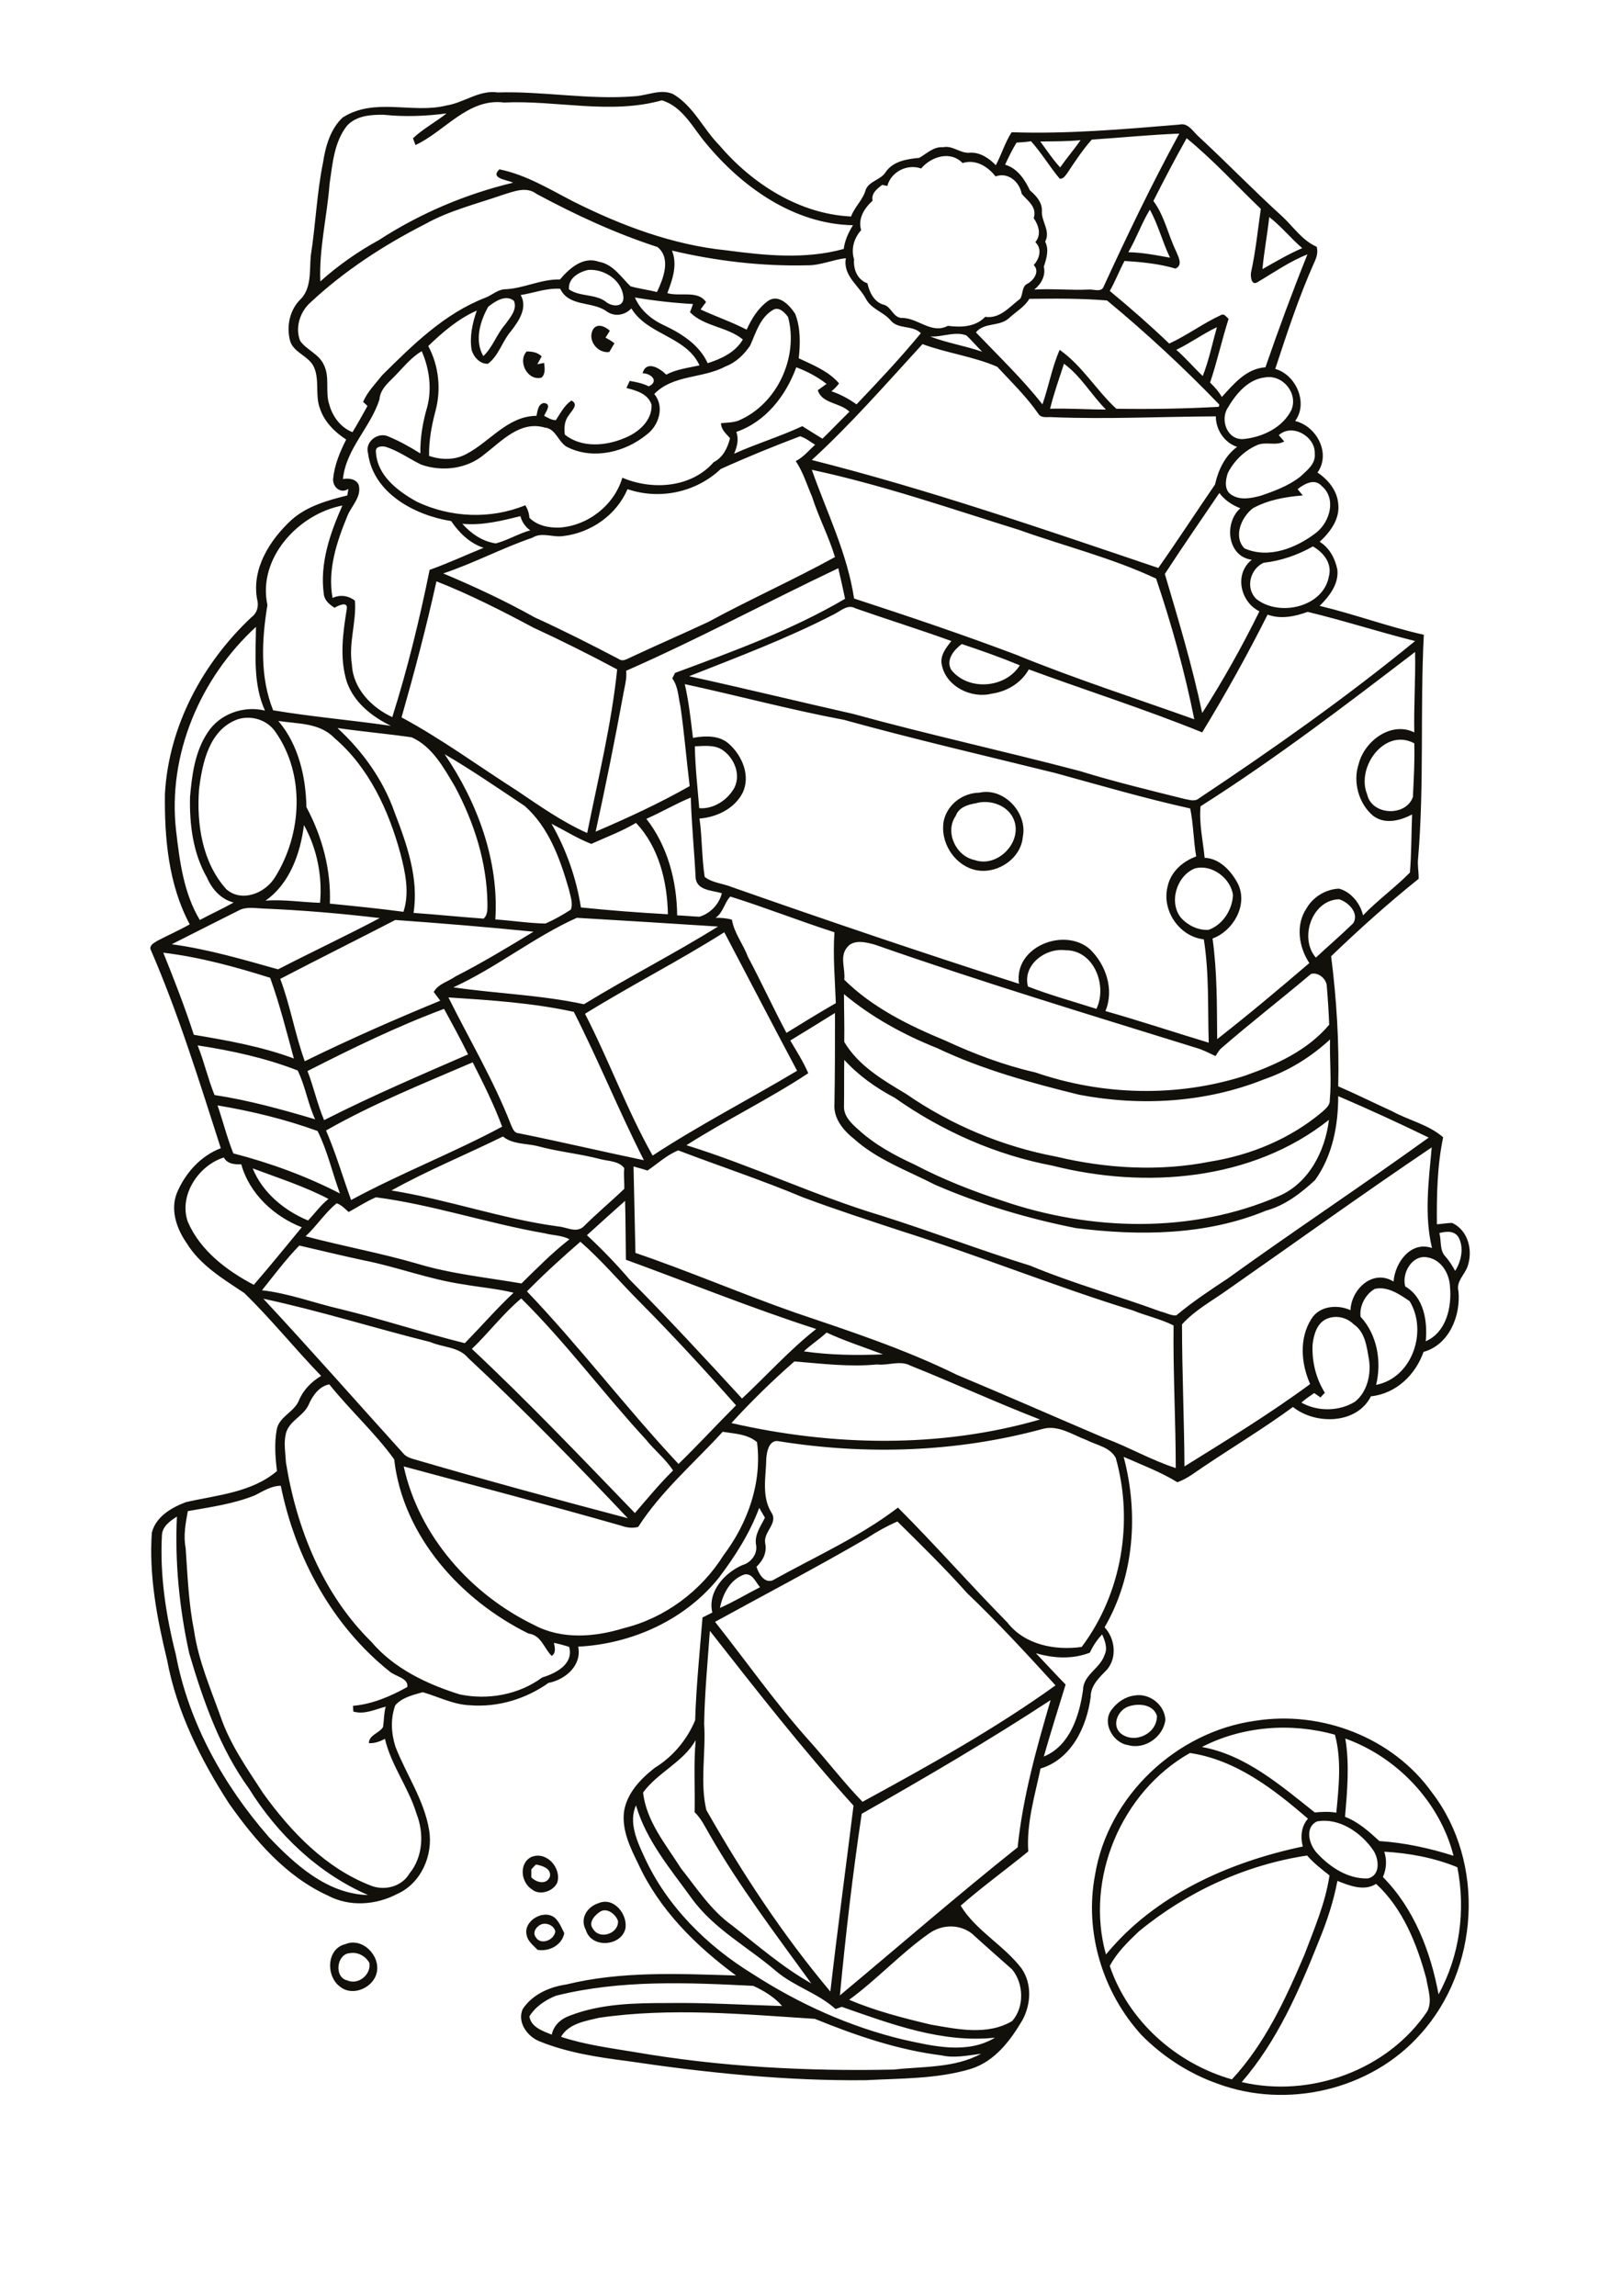 <?xml version="1.0" encoding="utf-8"?>
<!-- Generator: Adobe Illustrator 21.0.2, SVG Export Plug-In . SVG Version: 6.00 Build 0)  -->
<svg version="1.2" baseProfile="tiny" id="Layer_1" xmlns="http://www.w3.org/2000/svg" xmlns:xlink="http://www.w3.org/1999/xlink"
	 x="0px" y="0px" viewBox="0 0 595 842" overflow="scroll" xml:space="preserve">
<path fill="#12100B" d="M128.4,716.3c-4.9,0.2-6,8.9-1,10c4,1.8,8.8-2.1,8.1-6.4C134.1,717.3,131.1,715.8,128.4,716.3 M126.7,713
	c6.2-2.6,12.9,4.2,11.5,10.4c-1.1,5.4-8.5,8.9-13.2,5.4C119.5,725.1,119.6,714.7,126.7,713 M199,705.6c-1.9,0.5-3.9,2.9-2.5,4.8
	c1.8,3.2,6.9,1.1,7.2-2.1C203.2,706.2,200.8,705.2,199,705.6 M193.2,709.7c-1.4-5.4,6.8-10,10.7-6c1.4,1.5,2.2,3.5,3.1,5.3
	c-0.9,4.4-5.5,6.8-9.8,6.1C195.7,713.5,193.6,712,193.2,709.7 M220.3,701c-2.1,1.3-4.7,4.1-2.7,6.5c2.5,4,9.4,1.6,9.1-3
	C225.9,702.1,222.8,699.6,220.3,701 M219.5,698c5.7-2.5,10.9,4.2,9.9,9.4c-1.7,6.5-12.5,7.2-14.5,0.4
	C212.6,703.6,215.4,699.3,219.5,698 M196.6,683.8c-0.6,0.6-1.2,1.2-1.7,1.8c0,1,0,1.9,0,2.9c1.8,1.9,5.5,2.9,6.8-0.2
	C202.4,685.3,198.9,684.2,196.6,683.8 M195,681c5.6-2.2,11.1,4.2,9.4,9.5c-1.5,3.2-6.5,4.8-9.3,2.4C191,690.3,190.3,683.2,195,681
	 M490.6,689.8c-1.4,7.5-3.8,14.7-6.7,21.8c-7.3,18.3-15.3,36.9-28.4,52c25.2,5.9,53.6-4.4,68.1-26c1.9-3.8,0.2-8.1-0.4-12
	c-3.4-12.6-8.6-25.7-18.4-34.7C500.4,693.7,495.1,691.6,490.6,689.8 M417.7,708.4c-4,3.8-8,7.7-10.6,12.6
	c6.8,20.2,24.4,35.8,44.8,41.6c12.1-13,19.7-29.5,26.6-45.7c3.6-9.5,7.7-19,9.2-29.1c-2.9-2.3-5.8-4.5-8.2-7.3
	C456.9,683.9,435.4,693.8,417.7,708.4 M507.8,679.1c1,3.1,0.8,6.3-0.5,9.3c11.4,11.5,17.5,27.3,20.4,43c7.8-14.1,10-30.9,6.9-46.6
	C526.1,681.3,516.8,679.6,507.8,679.1 M483.1,668c-4.7,2.3-2.8,8.7,0.1,11.7c4.7,5.1,11.4,9.5,18.6,9.2c4.6-1.1,4.1-6.9,2.1-10.1
	C499.5,672.2,491.3,666.5,483.1,668 M405.7,716.8c17.9-21.8,45.1-33.9,72.2-39.6c-0.9-3.5-0.6-7.4,1.9-10.2
	c-12.5-10.8-26.4-21.6-43.3-24.1C411.4,657.1,397.9,688.9,405.7,716.8 M493.5,637.6c1.6,9.5,0.7,19.2-0.1,28.7
	c4.9,1.9,8.8,5.4,12.6,8.9c9.2,0.6,18.4,2.6,27.2,5.4C528.2,660.9,512.5,644.4,493.5,637.6 M440.9,640.7c16.1,2.9,29,14.2,41.4,24
	c2.6-0.2,5.3-0.4,7.9,0.1c0.9-9.5,2-19.3-0.5-28.6C473.7,631.7,455.8,633,440.9,640.7 M460.4,631.1c24.3-3.9,50.5,6.1,64.9,26.3
	c19.8,25.8,17.3,65-4.4,88.8c-18.1,20.3-48.8,27.4-74.2,18c-10.5-3.7-20.1-9.9-27.9-17.8c-14.3-15.6-21.1-37.9-17.1-58.8
	C406.4,658.8,431.5,635.1,460.4,631.1 M414.1,625.8c-3.9,1.2-6.5,6.8-3,9.9c5.1,4.1,13.4,0.1,13.3-6.4
	C423.1,625,417.6,624.6,414.1,625.8 M416.3,621.8c5.4-0.9,10.9,3.4,11.2,8.9c-0.7,6.2-7.5,11.1-13.7,9.3c-5.6-0.8-9.7-8.3-6-13
	C409.8,624.3,412.8,622.2,416.3,621.8 M357.9,294.6c-2.9,0.5-6.2,1.5-7.3,4.6c-4.1,5.9,0,14.8,6.9,16.2c8.1,2.9,17.1-5.9,14.7-14
	C370.4,295.5,363.4,293,357.9,294.6 M359.3,290.7c9-2,17.7,7.5,15.9,16.2c-0.7,8.5-10.4,14.4-18.4,11.9c-7.3-2.3-12-10.4-10.6-17.8
	C347.6,294.9,353.2,290.8,359.3,290.7 M193.2,128.9c2,0,4,0.3,5.5,1.8c-0.5,1-1.1,1.9-1.6,2.9c0.6-0.1,1.8-0.4,2.5-0.5
	c0.2,1.8,0.6,4.1-1,5.4C193.5,139.8,189.8,132.5,193.2,128.9 M217.6,120.7c1.6-2.3,4.5-0.9,6.1,0.6c-0.5,0.8-1,1.7-1.6,2.5
	c1.1,0.6,2.3,1.3,3.3,2.1c-0.6,1.1-1.3,2.1-1.9,3.2C219.2,129.7,215.3,124.7,217.6,120.7 M219.8,740c-5,1.2-11.2,2.1-14,7
	c8.8,2.9,18,4.1,27.1,5.6c31.3,5.4,63.3,7.1,95,6.4c10.7-1.2,22.3-0.5,32-5.8c-4.8,0.6-9.7,1.7-14.5,0.6c-16.1-2-31.5-7.3-46.5-13.4
	C272.6,738.7,246,736.2,219.8,740 M204,731.9c-3.8,1.5-7.6,4-9.8,7.6c0.6,4,5,5.4,8.2,6.7c0.7-3.5,3.5-5.9,6.7-7
	c11.4-4.4,23.8-4.6,35.8-4.6c14-0.2,28,0.7,42,1.1c-2.7-3.2-6.8-5.7-10.6-7.4C252.3,727.1,227.7,726,204,731.9 M340.8,709.1
	c-10.4,7.3-19,16.8-29.3,24.3c9.6,4.1,19.8,6.7,29.9,9.1c9.8,1.7,20.8,4.1,29.9-1.3c4.5-5.1,4.3-13.6,0-18.9
	c-4.9-4.4-9.9-8.7-14.8-13.2C351.9,705.6,345.6,705.7,340.8,709.1 M236.4,681.1c8.3,18.1,23,32.6,39.8,42.9
	c16.9,10.9,35.5,19.3,55.1,24c10.9,2.4,23.5,5.5,33.7-0.7c-19.3,2.1-38.2-5-56.2-11.3c-0.6,0.2-1.7,0.6-2.3,0.8
	c-6.4-5.8-15-8.2-21.7-13.8c-10.3-8.9-22.9-15.5-31-26.7c-7.8-10.8-16.7-21.2-20.5-34.2C230.5,668.3,233.7,675.3,236.4,681.1
	 M235.9,657.4c1.2,10.6,8.4,19.1,13.9,27.8c5.8,7.3,11,15.4,18.7,20.9c9.5,7.4,18.6,15.4,29.1,21.3c-12.9-17.8-26.2-35.3-37.2-54.4
	c-1.7-2.9-3.1-6-5.6-8.4c0.2-8.8-0.4-17.6,0.4-26.4C250.6,646.3,241.3,650,235.9,657.4 M316.1,665.2c-3.3,22.1-5.9,44.3-8,66.6
	c21.7-18.1,43.1-36.7,65.2-54.3c1.9-18.4,6.9-36.3,12.1-54C362.8,638.3,339.5,651.9,316.1,665.2 M399.8,606.1
	c-6.4,2.5-13.3,2.1-19.8,0.2c3.6,3.8,7.2,7.7,10.9,11.5c-2.7,8.8-5.5,17.6-8,26.4c9.6-3.9,13.1-15.1,14.4-24.5
	c0.1-5.5,6.3-7.8,7.9-12.8c1.2-2.5,0.1-5.2-0.9-7.5C402.4,601.4,400.9,603.7,399.8,606.1 M260.4,598.1c-0.8,11.4-1.9,22.7-2.1,34.1
	c0.7,10.5-1.6,21.3,0.8,31.6c13.3,23.4,28.2,46,45.5,66.6c2.6-22.8,5.7-45.5,8.5-68.2C294.5,641.7,277.5,619.9,260.4,598.1
	 M264.1,589.7c5-2.2,9.8-5.1,14.7-7.6c-1.6-1.8-2.7-5.1-5.6-4.7C267.9,579.1,265.1,584.6,264.1,589.7 M318.2,564
	c-18.4,10.7-37.3,20.6-55.9,30.8c11.4,14.4,21.9,29.4,34.1,43.1c6.8,7.5,12.9,15.6,20,22.9c24.2-13.2,48.4-26.6,70.8-42.7
	c-10.5-11.5-21.2-23.1-32.5-33.9c-8.1-9.1-16.8-17.6-25.5-26.2C325.3,559.7,321.7,561.7,318.2,564 M59.4,563.1
	c-0.8,14.7,1.5,29.5,5.1,43.7c4.7,25,17.5,47.9,34.1,66.9c9.7,10.2,21.5,20.9,36.4,21.3c-18.3-8-33.2-22.2-43.7-39.1
	c-10.7-14.8-16.8-32.3-21.9-49.6c-3.6-16.4-5.3-33.4-4.5-50.1C62.4,557.8,59.5,559.8,59.4,563.1 M93.5,548.4
	c-7.9,3.2-16.3,4.3-24.6,5.8c-0.8,4.4-1.7,9-0.8,13.5c0.7,10.2,1.1,20.4,3.1,30.4c1.6,11,6.1,21.3,9.8,31.7
	c3.5,10.1,9.7,18.9,15.5,27.8c10.2,14.2,23,27.6,39.7,34c5,1.9,11.2,0.3,14-4.5c5-6.1,5.4-14.8,2.6-21.9
	c-2.9-9.6-9.3-17.7-11.6-27.5c-1.8,1-3.8,1.7-5.9,1.6c0.1-3.1,3.8-3.6,5.2-5.9c0.4-2.5,0.3-5.1,1-7.5c-3.9,1-7.8,3-11.9,1.8
	c0-0.5-0.1-1.6-0.1-2.1c7.1-0.6,13.8-3.5,19.9-6.9c0.6-3.3-4.6-3.9-6.6-5.8c-21-16.8-34.5-41.8-39.8-68
	C99.5,544.9,96.5,546.9,93.5,548.4 M265.1,525.1c-10.5,11.5-22.6,21.8-31,34.9c-2,0.5-4.1,0.3-6-0.4c-26.6-7.6-53.3-14.6-80-21.8
	c5.6,25.6,24.7,47,47.9,58.2c10.2,5.4,22.2,4.4,32.9,1.1c15-3.7,28.3-13.6,36.5-26.7c8.9-11.8,14.2-26.6,12.3-41.5
	C274.2,525.9,269.4,525.8,265.1,525.1 M382.3,524.1c-31.3,8.5-64.4,9.6-96.4,4.5c-3.7-0.9-4.6,3.6-4.8,6.3
	c-0.1,6.6-1.8,13.7,1.8,19.7c2.8,4-3,7.2-2.2,11.4c0.7,3.4-0.8,6.3-3.2,8.6c0.8,2.5,2.8,6.1,5.9,5c15.4-8.6,31.9-15.9,46-26.7
	c13.7,13.7,26.5,28.3,40.1,42.1c6.3,8.2,17.5,10.4,27.3,9c14.7-19.6,19.1-45.9,12.5-69.3c-2.1-4-7.1-4.7-10.8-6.6
	C393.4,526.2,388.1,522.4,382.3,524.1 M113.3,515c-1.8,4.3-7.1,5.9-8.4,10.6c-0.9,3.5-0.2,7.2,0,10.8c3.9,24.2,13.6,48.3,31.3,65.7
	c8.3,9.8,20.3,15.5,32.4,19.3c10.4,2.2,21.8,0.1,30.3-6.2c5-1.5,11.6-4.9,9.9-11.2c-1.8-0.6-3.7-1.1-5.6-1.5
	c0.3,1.7,0.9,3.6-0.8,4.8c-2.9-2.8-3.8-7.6-8.5-8.2c-24.8-12.2-46.1-35.7-49.3-63.9c-7.1-9.8-16.2-18-23.8-27.5
	C117.2,508.4,114.8,511.6,113.3,515 M268.3,521.9c37.1,8.5,76.5,9.3,113.2-1.3c-16-6.2-31.6-13.4-47.6-19.8c-3.8-2-8.1,0.1-12.2-0.4
	c-10.1,1-20.2-0.3-30.3-1.1C283.4,506.3,275.6,513.9,268.3,521.9 M303.2,488.7c-2.6,2.5-5.7,4.4-8.3,6.9c9.6,1.4,19.3,1.5,29,1.1
	C317,494.1,309.9,491.8,303.2,488.7 M486.4,483.8c-3.4,1.7-4.5,5.8-4.9,9.3c-0.3,6.2,1.2,12.4,4.5,17.7c-0.5,0.5-1.1,1.1-1.6,1.7
	c-0.8-0.5-1.5-1.1-2.3-1.6c-1.6,1.1-3.3,2.2-4.7,3.5c5.9,3.3,13.7,3.3,19.6-0.3c4.5-3.5,6-10,5.2-15.4c-0.8-4.6-1.4-10.2-5.6-13
	C493.9,483,489.8,482.2,486.4,483.8 M173.1,494.7c20.6,19.3,40.1,39.8,59.8,60.2c4.6-5.3,9-10.7,14-15.6c-2.8-4.3-6.9-7.5-10-11.4
	c-15.6-16.9-29.3-35.5-45.7-51.7C184.5,481.8,179.3,488.8,173.1,494.7 M96.6,476.3c17.4,18.7,34.3,37.9,51.4,56.8
	c1,1.2,2.6,1.7,4,2.1c26,7.6,52.1,14.7,78.3,21.6c-19-20.1-38.4-40-58.6-58.8c-3.4-4.1-9.2-3.8-13.8-5.8
	C137.4,487.1,117.2,480.7,96.6,476.3 M499.1,482.9c6.1,6.6,7.8,16.4,5.7,25c13.3-2.6,19-19.7,12.3-30.7c-3.7-2.5-8.1-5.6-12.8-4.5
	C500.8,474.7,498.6,479.1,499.1,482.9 M515.5,471.8c6.9,4,8.2,12.9,7.5,20.1c7.6-3.3,9.6-12.6,8.9-20c-0.2-4.9-3.3-10.1-8.5-10.8
	C517.9,460.2,514.1,467.1,515.5,471.8 M96.1,473.2c9.8,1.1,19.2,4.7,28.8,6.9c15.3,3.7,30.3,8.7,45.6,12.5
	c6-6.1,11.6-12.6,17.9-18.5c-6.1-1.5-12.4-2-18.6-3.1c-12.4-1.8-24.2-6.4-36.5-8.8c-7.9-1.7-15.7-3.6-23.5-5.4
	C104.9,461.8,100.6,467.6,96.1,473.2 M193.3,473.6c19.4,20.3,36.4,42.8,55.6,63.3c7.2-7,14-14.4,21.1-21.5
	c-11.4-12.9-23.1-25.6-35.2-37.8c-7.4-7.4-14.1-15.4-21.9-22.2C206.2,461.2,199.6,467.2,193.3,473.6 M528,452.2
	c0.8,2.9,0,6.4,2.3,8.7c1.4,1.6,2.5,3.4,3.5,5.2c2.2-3.5,3.3-8.4,1.3-12.2C533.6,451.2,530.5,451.6,528,452.2 M215.3,453
	c5.5,5.1,10.7,10.5,15.6,16.2c14.1,14.2,27.7,28.9,41.3,43.7c9.1-8.5,17.4-17.8,27.2-25.5c-23.6-7.6-46.5-16.9-69.8-25.4
	c-0.1-7.2-0.1-14.4-0.3-21.6C224.6,444.6,219.9,448.8,215.3,453 M127.9,444.5c-1.4-1.2-2.6-2.6-4.4-3.2c-4.3,3.5-7.3,8.3-11.4,12.1
	c13.5,3.6,27.4,6.1,40.8,10c12.5,3.8,25.6,5.1,38.4,7.3c5.7-5.6,11.3-11.3,17.6-16.2c-2.8-1.5-6.1-1.4-9.1-2.2
	c-20.8-3.6-41.1-10.5-61.9-13.2C134.4,440.6,131.2,442.7,127.9,444.5 M92.7,428.5c3.6,8.9,11.6,15.5,20.3,19.1
	c2.5-2.6,4.6-5.6,7.5-7.9C111.5,435,102,432,92.7,428.5 M68.9,448.1c4.6,10.6,14.3,17.9,24.2,23.1c6-6.9,11.8-14.1,17.6-21.1
	c-10.2-4-19.2-12.3-22.2-23.1c-2.4,0.1-5.1-0.1-6.4-2.5C72.7,427.5,65.5,438.5,68.9,448.1 M237.5,429.3c-1.7-0.6-3.4-1-5.1-1.5
	c0.2,10.5,0.5,21.2,0.7,31.7c19.7,6.7,38.9,15,58.6,21.9c20.1,6.8,40.2,13.4,59.3,22.8c18.2,7.6,36.1,15.5,54.2,23.2
	c8.9,3.3,17.1,8.1,26.1,11c0-17.4-1-34.8-0.8-52.3c-4.8-2.4-10-3.5-14.9-5.5c-28.6-8.8-56.4-20.1-84.9-29.1
	c-12.1-4-24.2-7.9-36.2-12.4c-15-6.3-30.5-11.4-45.7-17.2C244.6,423.6,241.2,426.8,237.5,429.3 M450.5,472.9
	c-5.7,4.1-12.1,7.5-16.9,12.8c0,17.4,0.8,34.8,0.9,52.1c15.6-9.7,31.3-19.3,46.1-30.2c-3.3-7.4-4.1-16.7,0.4-23.8
	c2.9-4.9,9.6-5.5,14.4-3.3c0.3-7.7,8.2-15.2,15.8-10.5c0.5-6.9,6.3-15,14.1-12.3c-2.9-12.1-1.2-24.7-0.1-36.9
	C500.1,437.7,475.4,455.5,450.5,472.9 M184.5,416.8c-13.6,6.7-27.6,12.4-40.9,19.8c20.6,3.3,40.4,10.4,61.2,13.2
	c3,0.2,6.5,2.5,9.2,0.1c4.8-4.8,10.1-9.2,15-13.9c0.1-2.5-0.3-5.1,0-7.6c-2.1-2.7-5.8-2.5-8.8-3.3c-7.6-2-15.5-2.7-23.1-4.8
	C192.9,419.3,188,419.7,184.5,416.8 M79.8,405.4c2,5.8,3.5,11.9,5.8,17.6c13.5,3.5,26.7,8.3,39.1,14.7c-2.8-7.6-4.6-15.7-8.2-22.9
	C104.7,410.5,92.3,407.5,79.8,405.4 M119.6,414.6c3.6,8.3,6.1,17,9.2,25.5c18.1-9.8,37.3-17.2,55.4-26.9c-3-8.1-6.9-15.9-10.8-23.6
	C155.3,397.4,136.8,404.8,119.6,414.6 M309.7,388.7c-0.1,5.7,0,11.4-0.1,17.1c-0.1,3.6,2.8,6.3,5.3,8.5c6,5.5,13.2,9.4,20.6,12.8
	c10.3,5.4,21.2,9.7,32.3,13.3c32.4,11.1,69.4,12.1,101.2-1.7c11.1-4.7,17.1-16.5,18.5-28c-28.2,22.4-67.5,25.4-101.4,16.8
	c-20.8-3.9-40.6-12.7-57.9-24.9C321.2,398.9,314.9,394.4,309.7,388.7 M72.5,383.4c2.4,6,3.8,12.3,6.2,18.2
	c12.5,1.9,24.8,5.3,36.9,8.9c-2.7-5.8-3.6-12.2-6.4-17.9C97.4,388,85,385.3,72.5,383.4 M289.9,381.6c2.3,3.9,4.8,7.8,6.6,12
	c-14.4,9.5-30.1,17.1-44.7,26.4c24.2,7.5,47.1,18.5,71.4,25.8c18.4,5.8,36.4,12.7,54.8,18.4c15.6,6.5,32,11,47.8,16.8
	c1.9,0.4,3.8,1.6,5.7,1.4c5.9-4.9,12.3-9.2,18.7-13.4c24.4-17.6,49.5-34.2,73.9-51.8c-10.9-5.3-22-10.4-33.2-15.2
	c0,10.8-2.1,21.9-8.5,30.8c-5.2,4.8-11,9.3-18,11.2c-22,9.1-46.5,9.3-69.7,6.4c-17.7-3.5-35.1-8.7-51.7-15.9
	c-10.1-5.2-21.1-9.1-29.7-16.8c-3.9-3.1-7.6-7.5-7.2-12.8c0.2-11.1,0.2-22.3,0.2-33.4C301,374.8,295.5,378.2,289.9,381.6
	 M112.8,392.8c2.3,5.9,3.6,12.2,6.1,18c17.3-8.8,35.1-16.4,52.8-24.1c-2.8-5.7-5.8-11.2-8.8-16.7
	C145.7,376.4,129.1,384.5,112.8,392.8 M164.5,365.8c7.7,15.5,16.6,30.4,22.9,46.6c0.6,1.3,1.1,3.1,2.8,3.2c15.4,3.1,30.6,6.7,46,9.9
	c-9.1-17.9-16.6-36.5-25.7-54.4C195.4,367.8,179.9,366.8,164.5,365.8 M309.6,364.6c0,5.8,0.2,11.7,0.1,17.5
	c5.1,8.7,14.2,14,22.7,19.1c16.5,11.4,35.4,19.3,55.1,23c18.5,4.4,37.9,5.5,56.5,1.8c14.9-2.4,29.4-8.4,41-18.2
	c1.3-1.2,2.9-2.4,2.8-4.3c0.7-7.4-0.1-14.8,0.1-22.3c-6.9,6.4-15.1,11.5-24.1,14.6c-21.4,8.6-45.3,10-67.9,5.7
	c-17.8-4.4-35.5-9.2-52.1-17.1C331.5,379.5,319.8,373.1,309.6,364.6 M59.9,349.4c4,9.9,7.9,19.9,11.2,30.1
	c12.4,2.1,24.9,4.3,36.7,8.7c-2.7-9.9-5.2-19.9-8.7-29.6C86.4,354.6,73.3,351,59.9,349.4 M377.1,361.8c8.2,3.2,16.7,5.5,25.1,8.2
	c4.1-8.5-0.9-21.6-11.3-21.5C383.5,347.5,375,353.9,377.1,361.8 M310.7,347.5c-2.8,3.4-0.5,7.9-1,11.8c10.3,10.2,23.7,16.8,37,22.3
	c10.6,4.9,21.6,9.1,33.1,11.7c24.6,8.5,52.1,9.2,76.9,1.2c11.4-4,22.9-9.2,30.9-18.7c-0.2-4.8-0.5-9.5-0.9-14.3
	c-0.2-2.6-3.2-5.1-5.8-4.3c-11,9.3-22.4,18.1-33.2,27.5c-0.7,0.8-1.2,1.7-1.8,2.6c-2.4-1.1-4.8-2.4-7.4-3.1
	c-39.3-12.2-78.6-24.1-117.4-37.7C317.7,345.5,313,344.4,310.7,347.5 M214.6,371.8c8.8,17.1,15.4,35.3,24.8,52
	c17.1-11.2,35.4-20.6,53-31.1c-9-16.9-17.8-33.9-26.7-50.8C249.1,352.4,231.4,361.4,214.6,371.8 M102.8,359c3.7,9.8,5.4,20.3,9,30.2
	c16.3-8,32.9-15.3,49.7-22.2c-0.8-1.1-1.6-2.1-2.4-3.2c1.7-3,5.3-3.8,8-5.7c9.8-5,19.2-10.7,28.6-16.4c-16.9-1.7-33.8-3.1-50.7-4.3
	C130.9,344.7,116.8,351.7,102.8,359 M166.3,362.1c15.8,2.3,32.2,2.8,47.9,6.2c16.2-9.9,33.1-18.5,49.2-28.5
	c-17.3-1.1-34.5-2.2-51.8-3.2C195.8,343.7,182.1,354.9,166.3,362.1 M87.4,334c-8.2,4.1-16.3,8.2-24.4,12.3c13.3,1.8,26.2,5.6,39,9.2
	c12.4-6.4,25-12.3,37.3-18.8c-14.2-1.7-28.5-2.9-42.8-3.5C93.5,333.1,90.2,332.4,87.4,334 M482.7,351.2c4.5-4.2,9.3-8.3,13.7-12.6
	c2.3-3.7-1.8-7.8-5.2-8.8C481.2,330.1,476.5,344.1,482.7,351.2 M262.5,336.6c2,0,4,0.1,6,0.7c0.8,4.9,4.1,8.9,5.8,13.5
	c4.9,9.2,9.3,18.8,14.2,28c6-3.7,12-7.4,18.1-10.9c-0.3-8.7-1.1-17.4-0.5-26c-12.8-4.1-25.4-9.1-38.2-13.1
	C265.8,330.9,265.3,334.7,262.5,336.6 M438.3,318.5c-6.7,2.7-9.7,12.5-5,18.2c2.5,2.7,6.3,4.6,10.1,4.3c5.2-1.9,8.6-7.3,8.9-12.7
	C451.5,322.1,444.5,316.8,438.3,318.5 M111.5,302.6c-1.3,10.3-5.2,21.5-14.1,27.7c6.7-0.5,13.3,0.6,20,0.8
	C118.3,321.4,116.3,311.2,111.5,302.6 M233.3,301.8c-5.2,3.1-10.9,5.2-16.4,7.7c-5.1-2-9.7-4.9-14.6-7.4c5.4,9.4,9.1,19.9,10.8,30.7
	c10.6,1.1,21.2,1.9,31.9,2.5C244.8,323.4,241.7,310.6,233.3,301.8 M237.1,300.3c7.8,9.9,11.2,22.9,11.3,35.4
	c2.7,0.1,5.4,0.4,8.2,0.5c4-1.2,7.2-4.6,8.2-8.6c-3.4-1.1-8.9-0.9-9.6-5.4c-0.5-9.9-1.5-19.8-1.8-29.7
	C247.8,294.8,242.6,297.9,237.1,300.3 M163.1,276.6c12,17.6,20,39.1,18.6,60.6c6.1,0.4,12.2,1.4,18.4,1.5c3.2-1.4,6.4-3.2,9.3-5.1
	c0.9-2.4-0.2-5-0.7-7.4c-3.2-11.1-7.3-22.7-16.2-30.6C182.9,289.2,173.2,282.5,163.1,276.6 M254.9,273.7c0.1,7.6,1,15.2,1.6,22.7
	c5.3,0.4,10.4-3,12.9-7.5c2.5-5-0.2-11.2-4.6-14C261.9,273.1,258.3,273.6,254.9,273.7 M501.5,291.3c1.7,7.8,14.2,8.3,16.8,1
	c0.3-6.6,0.7-13.1,0.5-19.7C508,266.8,497.4,281.3,501.5,291.3 M123.8,267c9.2,8.5,16.7,18.9,20.9,30.8c4.5,11.7,9,24.3,7,37
	c8.6,0.6,17.1,1.5,25.7,2.1c1.6-1.4,1.4-3.8,1.4-5.7c-0.2-15-4.9-29.6-11.9-42.7c-4.1-6.9-8.3-14.7-15.9-18.1
	C141.9,269.1,132.8,268.3,123.8,267 M102.1,264.4c7.4,8.7,10.1,20.5,10.3,31.6c5.8,10.8,9.1,23.1,8.6,35.4c9,0.9,18,1.8,27,3
	c2.3-7,0.7-14.4-1.1-21.3c-4.3-15.9-11.6-31.7-24.3-42.5C117.2,265,109.1,265.5,102.1,264.4 M87.2,263.8c-10.5,3.8-13,16-14.2,25.8
	c-0.9,12.7,1.2,26.7,10,36.5c5.7,5,14.3,1.5,17.9-4.4c9.9-15.8,11.1-37.6,0.2-53.2C98.1,264,92.2,262.2,87.2,263.8 M251.2,250.9
	c1.5,6.5,2.2,13.1,3,19.7c4.5-0.8,9.8-1,13.3,2.3c4.8,4.3,7.9,11.7,4.9,17.9c-3,5.8-9.5,8.9-15.8,9.4c1,7.1,0.8,14.3,1.9,21.4
	c2.8,2.2,6.7,2.4,9.9,3.7c35,12.3,70.1,24.2,105.4,35.5c-2-13.6,16.6-20.9,26-12.7c5.9,5.7,9,14.8,5.7,22.7
	c12.7,3.6,25.3,7.8,37.9,11.6c-0.4-12.6,0.2-25.3-1.8-37.9c-9-1-15.5-10.6-13.3-19.3c1.1-5.4,5.5-9.3,10.5-11.1
	c-1-5.8-1-11.8-2.2-17.6c-16.7-3.7-33.1-8.5-49.5-13c-25.9-6.4-51.8-12.4-77.5-19.5C289.9,260.3,270.6,255.1,251.2,250.9
	 M440.4,295.7c-0.6,6.3,0.9,12.7,1.5,18.9c5.6,0.2,9.9,5,12.3,9.7c3.6,7.7-1.8,17.1-9.4,19.9c1.7,12.2,1.6,24.5,1.7,36.9
	c11.5-9,22.7-18.4,33.8-27.9c-3.9-5.9-5.1-14.1-1-20.1c2.4-4.2,7.1-7,11.9-7.2c4.4,1.2,7.8,5.4,8.8,9.8c5.4-5.6,11.8-10.2,17.2-15.7
	c0.6-7.1,0.5-14.2,0.8-21.3c-4.4,2.3-10.1,3.8-14.4,0.4c-5.2-4.4-7.4-12.4-5.2-18.9c2.1-8.4,11.9-15.8,20.4-11.6
	c-0.2-9.9,0.5-19.7,0.3-29.5C493.5,258.7,467.7,278.4,440.4,295.7 M348.9,245.6c6.2,7.9,19.9,6.9,25.2-1.6c-7-2.9-14.1-5.4-21.3-7.8
	C350,238.3,346.9,241.9,348.9,245.6 M64.6,304.7c1.3,11.2,2.8,22.9,8.7,32.7c4.1-2.2,8.3-4.1,12.4-6.4c-4.7-1.2-8-5-9.8-9.2
	c-5.1-8.9-6.4-19.3-6.2-29.4c0.7-8.2,1.8-16.8,6.5-23.8c4.4-6.8,13.2-9.9,21-8c-4.4-9.6-3.4-20.5-3.3-30.7
	C73.4,248.7,61.4,276.9,64.6,304.7 M306.1,225.2c-17.2,8.9-35.3,15.7-53.3,22.8c20.1,4.4,40.1,9.3,60.1,13.8
	c27.6,7.6,55.6,13.7,83.3,21c12.6,3.9,25.5,7,38.3,10.2c1.7,0.3,3.8,1.1,5.3-0.2c27.2-18.1,54-37,79.3-57.7
	c-13.2-3.3-26.1-7.5-39.4-10.7c-4.7,1.7-9.9,2.8-14.7,1c-7.4,14.7-15.4,29.1-24,43.2c-20.9-8.5-42.4-15.3-63.6-23.1
	c-2.8,5-8,8.1-13.6,8.9c-7.5,1.9-16.7-2.6-18.3-10.5c-0.8-3.4,1.5-6.3,3.5-8.8c-11.6-4.2-23.5-7.9-35.2-12
	C311,221.5,308.5,224,306.1,225.2 M160.1,213.2c-3.7,16.8-8.1,33.4-12.8,49.9c14.7,7.9,28.3,17.9,42.4,26.9
	c8.3,5.6,16.5,11.4,25.7,15.5c4-19.9,8.9-39.8,11-60c-10.1-5.4-20.3-10.5-30.7-15.3C184.1,224,172.3,218,160.1,213.2 M229.7,246
	c0.3,2.8-0.5,5.5-1,8.3c-3.1,16.9-6.5,33.8-10.2,50.7c11.7-5,23.4-10.4,34.5-16.7c-1.2-9.8-2-19.6-3.4-29.3c-0.8-3.4-0.8-7.3-3-10.2
	c0.3-0.5,0.8-1.5,1-2c21.3-7.9,42.8-15.7,62.4-27.2c-0.8-3.8-1.6-7.5-2.5-11.2C281.6,220.7,256.1,234.4,229.7,246 M463.5,206.4
	c-4.9,2.3-6.8,9.3-2.6,13.3c8.4,6.6,24.6,3,26.6-8.4c1.2-4.7-2-8.7-5.9-10.9C476,203.6,469.8,205.7,463.5,206.4 M169.6,192.1
	c3.2,3.6,7.4,6.5,12.3,7.2c4.4-1.2,8.3-3.6,12.6-4.8c-1.8-1.3-3-3-3.6-5.2C184,191,176.9,192.8,169.6,192.1 M98.1,221.9
	c-2.1,12.7-2.8,26.4,2.1,38.6c14.3,2.4,28.8,3.6,43.2,5.7c-7-3.4-13.6-8.6-16.2-16.2c-2.7-8.7-1.4-17.9,0-26.6
	c0.5-3.1-3.1-1.3-4.5-0.5c-1.8-1.2-3.6-2.6-3.9-4.9c-1.6-11.3,2.3-22.5,6.8-32.6C109.4,188.5,94.4,204.8,98.1,221.9 M447.3,180.8
	c-6.7,9.9-13.5,19.7-20,29.7c5,16.9,10.1,33.8,13.7,51c7.7-12,14.7-24.5,21-37.3c-7.1-3.5-9.3-13.8-2.8-18.9
	c-9-1.2-10.3-13.5-4.2-18.9C452.1,185.3,449.3,183.5,447.3,180.8 M476,179.4c0.6,0.8,1.3,1.5,1.9,2.3c-6.2,0.5-12.7,1.6-18.3,4.7
	c-4.2,3.2-7.3,10.4-3.1,14.7c8.9,4,19.2-0.2,26.4-5.8c5-4,7.4-12.5,1.9-17.1C482.2,175.3,478.4,177.5,476,179.4 M297.8,172.3
	c5.5,15.6,13,30.6,15.5,47.2c19.9,6.5,39.8,13.2,59.4,20.6c21.5,8.8,43.6,15.9,65.4,23.7c-3.5-17.5-8.3-34.7-14-51.6
	c-16.2-7.6-33.6-11.9-50.4-17.9C348.6,186.5,323.6,177.8,297.8,172.3 M264.4,172c-9.1,8.6-22.4,11.4-34.2,7.4
	c-4.1,9.5-13.4,16-23.6,17.2c-3.8,0.6-7.8-1.6-11.3,0.6c-11.1,3.8-21.6,9.4-32.7,13.1c11.4,4.8,22.6,10,33.5,16.1
	c10.5,4.8,20.8,10,30.9,15.3c1.5,1.1,3.1-0.1,4.5-0.7c9.4-4.4,18.9-8.5,28.3-12.9c15.3-8.3,31.2-15.4,46.5-23.8
	c-2.3-7.6-6-14.6-8.4-22.1c-1.9-4.4-3.3-9.1-6-13.1c2.8-1.4,4.8-3.9,7.1-6c-1.8-1.1-3.5-2.5-5.5-3.1
	C283.7,163.7,273.9,167.7,264.4,172 M469.1,159.6c0.7,0.8,1.3,1.5,2,2.3c-3.2,1.8-7-0.2-10.3,1.5c-4.4,2-8.2,5.7-10.4,10.1
	c-0.9,2.6-1.4,6.4,1.4,8c3.2,2.1,7.3,1.2,10.7,0.3c5-1.7,10.1-3.6,14.4-6.9c2.4-2.3,5.8-4.7,5.4-8.5
	C482.6,160.1,474,155.1,469.1,159.6 M464.1,138.4c-6.4,0.7-10.8,6.2-13.8,11.3c-2.8,4.5,0,11.9,6,11.3c6.9-0.7,14.2-4.2,17.4-10.6
	C476.3,144.3,470.6,137.3,464.1,138.4 M292.1,134.7c-3.8,10.4-11.2,20-22,23.7c1,2.7,0.3,5.4-0.8,8c8.2-3.7,16.9-6.3,25-10.1
	c2.5,1.5,4.9,3.1,7.4,4.6c3.4-3.3,6.6-6.7,9.9-9.9c-3.4-3.4-10.1-2.9-11.6-7.9c1.1-0.8,2.1-1.5,3.2-2.3
	C299.9,138.2,296.1,136.2,292.1,134.7 M390.3,133.4c-1.8,5.5-3.7,10.9-5.1,16.5c6.8-0.2,13.7,0.3,20.5,0.3
	C400.3,144.8,396.5,137.9,390.3,133.4 M145.7,137c-2.6,2.9-6.2,5.3-6.5,9.5c-3.3,10.3-12.3,18.1-13.4,29.2c2.1-0.4,4.9-0.1,5.8,2.2
	c1.1,4.4-2.7,7.6-4.2,11.4c-3.9,9.5-7.3,19.7-5.4,30c2.7-1.3,5.8-0.9,8.2,1c0.6,7.8-2.4,15.6-1.1,23.5c0.4,8.7,7.2,15.7,14.8,19.2
	c5.6-17.7,10-35.8,13.7-54c6.7-2.4,13.2-5.4,19.8-8.1c-5-1.6-9-5.5-11.9-9.8c-13.3-2.1-28.6-10.2-30.5-24.9
	c-1.2-4.1,3.5-7.8,7.3-6.2c4.1,1.7,8.1,3.9,11.9,6.3c-0.1-5.8,0.9-11.5,2.5-17c1.8-6.8,0.8-14.1-2-20.5
	C151.1,130.9,148.5,134.1,145.7,137 M297.8,168.7c43.1,10.9,85.1,25.4,127.1,39.6c7.1-10.1,13.8-20.4,20.8-30.6
	c1.2-5.3,3.6-10.5,8.1-13.8c-4.7-1.6-7.8-6.3-7.8-11.2c-20,0.1-39.9,1.1-59.9,0.3c-1.7-0.2-4,0.5-5.1-1.1
	c-4.4-6.4-10-11.8-15.2-17.4c-8.8-3.8-18.5-5-27.4-8.3C325.1,140.7,312.2,155.5,297.8,168.7 M341.2,123.4c6.2,2.4,12.8,3.4,19.1,5.6
	c-2-2-3.8-4.1-5.8-6C350.1,121.4,345.7,123.7,341.2,123.4 M431.5,128.3c3.5,3,6.4,6.5,9.7,9.6c2.3-5.8,3.5-11.9,5.2-17.9
	C441.3,122.4,436.7,125.8,431.5,128.3 M283.5,113.7c-4.7,2.8-6.2,8.3-8.3,13c-2.2,3.3-5.3,6.3-9.1,7.7c-8.3,4.5-19.1,2.9-26.1,10.1
	c3.9,4.6,1.7,11.6-2.8,14.9c-7.8,6.4-19.3,9.2-28.6,4.8c-3.8-1.5-4.4-7-8.8-7.4c-9-2.6-15.8,5-22.2,9.9c-6.3,5.3-15.4,6.4-23.1,3.7
	c-4.3-2.1-8.3-5-12.9-6.5c-1.4-0.4-4-0.3-3.7,1.8c0.4,8.7,8,14.4,15,18.3c12.4,5.9,27.1,6.5,39.8,1.3c0.9,1.4,1.4,3,1.5,4.6
	c2.9,2.9,7.1,3.7,11,3.6c10.5-0.7,20.1-8.2,23.1-18.3c11,4.7,25.3,3.7,33.5-5.7c3.4-1.7,5.1-5.2,6-8.8c-1.4-1.6-3.3-3.1-3.3-5.5
	c2.1-0.2,4.3-0.2,6.3-0.9c14.3-6,22.2-23.3,18.3-38C287.9,114.6,285.7,112.3,283.5,113.7 M377.6,109.6c-1.8,3-5,4.8-7.5,7.1
	c-3.5,3.2-9,1.4-12.1,5.2c8.3,8.7,17,17,24.4,26.4c2.3-6.6,3.5-13.5,6.3-20c8.3,5.8,13.5,14.9,20.8,21.6c12.5,0.2,25,0,37.6-0.7
	c0-0.2,0.1-0.6,0.2-0.8c-13-13.5-26.8-26.3-41.2-38.2C396.6,109.4,387.1,109.5,377.6,109.6 M232.9,109.1c2.1,4.9,6.4,8.3,11.1,10.4
	c6.3,3,12.6,7.1,15.6,13.7c5-1.6,10.2-4,12.9-8.7c-5.7-4.7-14.2-4.7-19.4-10c0.4-1,0.8-2,1.1-3C247.1,111.1,240,110.3,232.9,109.1
	 M179.1,112.5c-3,5.3-5.1,12.4-1.8,18.1c3.5-3.3,4.9-8.1,8.1-11.7c1.7-2.4,4.5-5.5,3.1-8.6C185.5,107.9,181.6,110.5,179.1,112.5
	 M191,108.2c2.7,4.7-0.8,9.7-3.6,13.3c-3.2,3.7-4.4,8.9-8.4,11.9c-2.9,0.2-5.3-2.5-6-5.1c-0.8-4.8,0.3-9.8,1.9-14.4
	c-6.8,3-12.5,7.9-17.8,13c3.9,7.3,4.8,16,2.6,24c-1.4,5.3-2.4,10.8-2.3,16.3c4.4,1.5,9.3,1.6,13.5-0.6c8.8-4.5,15.2-14,25.9-14.1
	c0.4-1.7,0.5-4.3,2.7-4.7c3.1,0.3,0.7,3.2,0.1,4.7c1.4,0.7,2.7,1.6,4.3,1.6c1.7-2.6,3.1-5.4,5.7-7.2c2.9,1.4,0,3.8-1,5.5
	c-1.6,2-1.7,4.6-1.4,7c6.1,4.9,14.9,4.2,21.8,1.3c5.1-2,10.3-6.4,10-12.3c-1.3-4-5.6-5.2-9.2-6.1c0.4-0.9,0.8-1.8,1.2-2.6
	c2.4,0.4,4.8,0.9,7,2c3.9-1.9,0.8-4.8-2.3-4.8c1.4-4.9,6.3-1.9,8.7,0.5c3.8-2,8.1-2.5,12.2-3.4c-4.9-10.7-19.1-11.1-25-20.9
	c-2.4,2.6-6.3,3.2-9.2,1c-5.3-3.7-13.7-1.5-16.9-8.2C200.3,105.6,195.7,107.5,191,108.2 M215.7,99c-3.4,0.8-7.3,3-7,7.1
	c3.9,2.8,9.7,1.6,13.6,4.6c2,1.7,6.2,2.2,6.4-1.3C228.5,103,221.8,98.5,215.7,99 M246.5,91.9c2.1,5.2,0.2,10.6-1.7,15.6
	c4.6,1.4,11.2-1.2,14.2,3.3c-0.7,0.9-1.4,1.8-2,2.7c5.6,2.6,11.5,4.6,16.9,7.4c1.8-4,4.2-7.9,7.8-10.5c3.9-2.8,8,1.6,10,4.7
	c2,5.1,1.9,10.9,1.3,16.3c5.3,2.5,10.9,4.7,14.8,9.2c-0.8,1.1-1.8,2.1-2.8,2.9c3.3,1.1,6.4,2.8,9.2,4.8c8.1-8.5,16.1-17,23.6-26.1
	c-3.1-3.1-8.3-1.3-11.1-4.7c-2.6-3.1-7-4.1-9-7.8c-2.6-5-8.6-8.6-7.4-15c-4.8,0.5-9.4,2.7-14.3,2.6
	C279.3,97.7,262.6,95.7,246.5,91.9 M465.6,79.6c-0.7,6.4-1.9,12.7-2.5,19.1c4.8-2.7,9.5-5.5,14.6-7.7C473.5,87.4,470,83,465.6,79.6
	 M413.9,92.5c5.2,0.1,10.3,1.1,15.3,2c-2.8-5.8-4.3-12-7.4-17.6C418.8,81.8,416.9,87.4,413.9,92.5 M184.3,71.5
	c-9.5,3.3-19.4,5.7-28.2,10.6c-15.3,7.8-29.8,17.2-42.4,29c-3.7,3.4-5.5,9.1-3.6,13.9c2.4,3.4,6.9,4.8,8.7,8.8
	c2.3,4.6,0.4,9.9,2,14.6c1.2,4.4,4.2,8.4,8.5,10.1c1.9-3.1,3.7-6.4,5.5-9.6c-0.5-0.5-1-1-1.6-1.5c1.6-3.8,4.5-6.6,7-9.8
	c11.2-11.1,22.8-22.6,37.8-28.4c2.4-0.9,4.4-2.9,7-3.1c7-0.2,13.4-3.8,20.4-3.6c3.5-4.1,8.5-8.6,14.3-6.5c5.2,0.9,8.1,5.6,11.6,9
	c3.2,0.9,6.5,1.3,9.7,2.1c2.3-4.9,5.3-12.3,0.2-16.5c-15.4-5-30.1-11.8-44.4-19.5C193,68.2,188.3,70.3,184.3,71.5 M337.9,61.8
	c-5-1.8-11,1.1-12.4,6.4c-0.7-0.1-1.3-0.3-1.9-0.4c-1.8,1.4-4.1,3.1-3.5,5.8c-3,2.7-5.5,6.6-4.2,10.8c-2.6,2.9-3.8,6.9-2.6,10.7
	c-0.3,3.7,1.2,7.5,4.9,8.8c0.7,3.2,2.4,6.8,5.8,7.8c2.9,0.6,3.5,4.6,6.6,4.9c6-0.2,11,6.1,17.1,2.9c4.7,0.6,10.1,0.5,13.7-3.3
	c5.5,0.8,8.9-3.7,12.8-6.6c1.2-1.7,0.5-4.6,2.8-5.6c2.3-1.3,4.5-4.5,2.2-6.8c2.1-2.3,3.2-5.9,0.6-8.4c2.3-2.8,1.2-6.1-0.6-8.8
	c1.3-4.1-2.2-6.3-4.4-8.9c-0.8-4.4-5-8.1-9.6-6.4c-2.9-3.7-7.3-6.4-12.1-4.9C348.6,55.1,341.5,57.5,337.9,61.8 M381.6,51.9
	c2.4,3.2,4.6,6.6,7.3,9.5c2.4-3.4,5.1-6.6,7.5-10C391.5,51.9,386.5,51.8,381.6,51.9 M435.3,50.7c-4.3,7.6-8.3,15.3-12.2,23
	c4.1,5.5,5.4,12.5,8.4,18.6c0.8,2,2.5,5-0.3,6.2c-6.1-1.8-12.4-2.4-18.7-2.8c-1.9,3.6-3.4,7.5-5.4,11c7.5,6.2,14.8,12.6,21.8,19.3
	c6.6-3,12.5-7.5,19.1-10.5c1.2-0.6,1.9,0.9,2.7,1.4c-2.5,7.8-4.2,15.7-6.8,23.4c1.6,1.6,3.2,3.3,4.3,5.3c4.4-4.8,8.9-10.4,16-10.9
	c4.8-13.9,9.9-27.7,15.4-41.4c-6.6,2.6-12.4,6.7-18.5,10.3c-2.1,1.1-2.4-2.3-2.2-3.6c1.7-7.7,2.5-15.6,3.6-23.4
	C453.6,68.1,445.1,58.7,435.3,50.7 M400.5,51.2c-3.4,3.8-6.2,8.1-9,12.3c-0.7,0.9-1.5,2.3-2.8,2c-3.7-4.4-6.6-9.4-10.5-13.7
	c-1.8,0.3-3.5,0.4-5.3,0.5c-1.6,2.6-2.9,5.3-4.2,8.1c4.5,1.3,7.2,5.4,9.1,9.4c2.2,1.9,4.5,4.3,4.4,7.5c-0.3,3.9,3.3,7.4,1.2,11.3
	c1.5,3,0.5,6.2-0.5,9.2c0.8,3.3-1,6.4-3.5,8.4c6.6-0.4,13.2,0.3,19.9,0c1.9-0.2,4.8,1.2,5.6-1.2c8.7-18.9,17.7-37.7,27.7-56
	C422,49.4,411.2,50.5,400.5,51.2 M184.9,37.6c-13.2-1.7-21.7,10.6-32.5,15.6c-0.2-0.6-0.7-1.9-0.9-2.5c3.7-3.5,8.3-5.9,12.3-9.1
	c-7.6,1-15.3,1.3-22.9,0.5c-4.8-0.1-10.2,0.3-13.6,4c-4.8,6.1-5.3,14-6.4,21.3c-0.9,11.9-3.9,23.8-3.4,35.8
	c6.5-5.8,13.7-10.9,21.4-15.1c15.1-9.8,31.8-16.9,49.3-21.1c-2.2-1.1-8.6-1.5-5-4.9c9.8,2,18.4,7.3,27.1,11.8
	c17.6,8.8,36.4,15.9,56.1,17.9c14.3,1.9,29,3.4,43.1-0.5c0.4-3.1,1.7-6,3.4-8.7c-21.6-0.4-40.6-13.9-53.9-30
	c-4.8-5.6-8.5-13.5-16.2-15.8C223.7,42.1,204.2,36.7,184.9,37.6 M163.7,38.7c6.5-1,12.1-5.8,18.9-4.8c16.8-0.5,33.5,2.8,50.3,1.4
	c4.7-0.3,9.5-2.8,14-0.8c7.5,4.4,11,12.7,16.9,18.7c12.1,14.2,29.4,25.3,48.4,26.2c1.3-3.6,4.4-6.1,5.4-9.9c1.4-3.2,5.5-3.5,7.3-6.4
	c2.7-4,7.9-4.8,12.3-5.2c2.8-1.6,5.3-4.2,8.7-3.9c3.6-0.8,6.4,2.4,9.9,2c3.7-0.2,7,2,9.5,4.6c2.1-4,3.4-8.4,5.8-12.1
	c20.5,0.7,41-1.1,61.5-2.8c3.2-0.8,5,2.5,7,4.3c10.4,9.6,20.2,19.8,30.7,29.3c4.1,3.8,7.4,8.9,12.7,11.2c0.6,2.1-0.1,4.1-1,6
	c-5.6,12.6-9.9,25.7-14.2,38.8c7.6,2.1,12.2,12.5,7.3,19.1c7.9,1.9,13.2,11.9,8.2,18.9c3.9,2.6,7.2,6.6,7.6,11.4
	c0.7,5.6-2.9,10.4-6.8,14c3.6,2.2,5.7,6.2,6.5,10.3c0.5,5.3-3,9.7-6.5,13.2c12.9,3.1,25.3,7.7,38.2,10.6
	c-1.4,27.4,0.2,54.8-2.1,82.1c-0.3,2.5,0.3,4.9,0.2,7.4c-11.1,8.9-21.8,18.5-32.1,28.4c2,15.8,3,31.8,2.6,47.7
	c6.7,2.9,13.1,6.1,19.7,9.1c6.2,3.4,13.4,4.9,18.8,9.6c-2.2,10.4-2.4,21.2-2.3,31.9c1.9-0.1,3.7-0.5,5.6-0.5
	c6,2.8,7.7,10.3,5.6,16.1c-1.1,3-4.2,5.4-3.3,8.9c0.9,9-3.4,19.7-12.8,22.3c-3,8.5-10.1,15.3-19.3,16.3
	c-5.2,10.3-20.4,10.5-28.6,3.9c-10.5,7.7-21.6,14.4-32.5,21.7c-3.2,2.1-6.2,4.6-9.9,5.9c-6.2-3.8-13.1-6.4-19.7-9.3
	c5.5,20.7,3.9,43.8-7,62.5c3.8,4.1,4.7,11,0.9,15.5c-2.7,2.8-6,5.7-6,10c-1.4,10.9-7,22.9-18.4,26.3c-2.1,10-5.2,20.1-4.5,30.4
	c-8.2,6.7-16.8,12.9-24.8,19.9c5.7,9.3,15.9,14.5,22.4,23.1c3.8,5.6,3.4,13,0.3,18.8c-4.4,7.5-10.1,15.1-18.8,17.9
	c-12.5,3.8-25.8,3.5-38.7,4.2c-29.2,0.3-58.4-2.7-87.3-7c-11-1.4-22.2-3.1-32.5-7.3c-4.4-1.8-8.1-6.9-6.1-11.7
	c3.5-5.4,9.8-8.2,16-9.1c20.4-5,41.5-3.9,62.3-3.3c-14.8-10.9-28.2-24.2-35.9-41c-2.9-5.9-6-12.2-5.2-19c1-6.8,6-12,11.2-16.1
	c6.7-4.1,11.9-10.3,14.9-17.5c0.4-12.6,1.7-25.2,2.7-37.7c1.2-0.6,2.4-1.2,3.6-1.8c-1.8-7.6,4.4-14.5,11-17.4c3.3-0.9,5.8-4.3,5-7.7
	c-0.5-3.6,1.8-6.6,3.3-9.7c-0.7-1.2-1.4-2.4-2.1-3.6c-3.4,9.2-8.8,17.7-14.7,25.5c-12.4,15.6-32,24.4-51.7,25.4
	c1.4,6.9-4.7,12.1-10.9,13.3c-8.3,5.9-18.6,9-28.7,8.2c-6.1-0.2-11.6-3.1-17.4-4.8c-3.5,1-7.6,1.9-10.1,4.8
	c-1.8,4.9-1.5,10.4,0.1,15.3c4,10.2,10.5,19.5,12.3,30.4c1.6,9.2-2.9,19.6-11.7,23.5c-7.8,4.1-17.5,4.8-25.4,0.6
	c-15.4-7-26.7-20.2-36.3-33.8c-10.4-16.1-19.2-33.7-22.7-52.6c-3.7-15.2-6.7-31-5.6-46.7c1.5-5.9,7.2-9.2,12.5-11.2
	c11.4-2.6,24.1-3.5,33.4-11.4c-0.6-5-1-10.1-0.1-15.1c0.8-4.9,6.5-6.5,8.2-10.9c1.6-3.8,4.6-6.8,8.1-8.9
	c-9.6-9.9-18.3-20.8-28.2-30.4c-7.8-5.2-16.2-10.2-21.2-18.4c-3.6-5.2-6-12.1-3.5-18.3c3-7.2,8.7-13.6,16.1-16.4
	c-7.9-24.5-15.5-49.3-25.8-73c-0.3-1.6,1.4-2.3,2.4-3c4-2.1,8.1-3.9,12-6.1c-7.8-14.6-9.3-31.6-9.1-47.9
	c1.4-24.8,13.8-47.9,31.8-64.8c2.1-1.5,2.7-4.2,2-6.6c-2-11.2,4.7-21.7,12.6-29c5.7-5.1,13.3-7.2,20.5-9c0.1-0.6,0.3-1.8,0.4-2.4
	c-2.8,1.9-5.8-0.6-5.6-3.7c0.5-5.1,2.5-9.9,4.8-14.4c-4.2-2.7-8-6.5-9.6-11.3c-1.9-4.9-0.1-10.4-2.2-15.2c-1.8-4.1-7.2-5.2-8.7-9.4
	c-1.5-5.2-0.4-11.2,3.4-15.2c4.5-4.1,3.6-10.8,4.1-16.3c1.8-11.4,2.2-22.9,4.5-34.2c0.9-5.9,2.7-12.3,7.2-16.5
	C137.4,35.6,151.4,41.8,163.7,38.7"/>
</svg>
